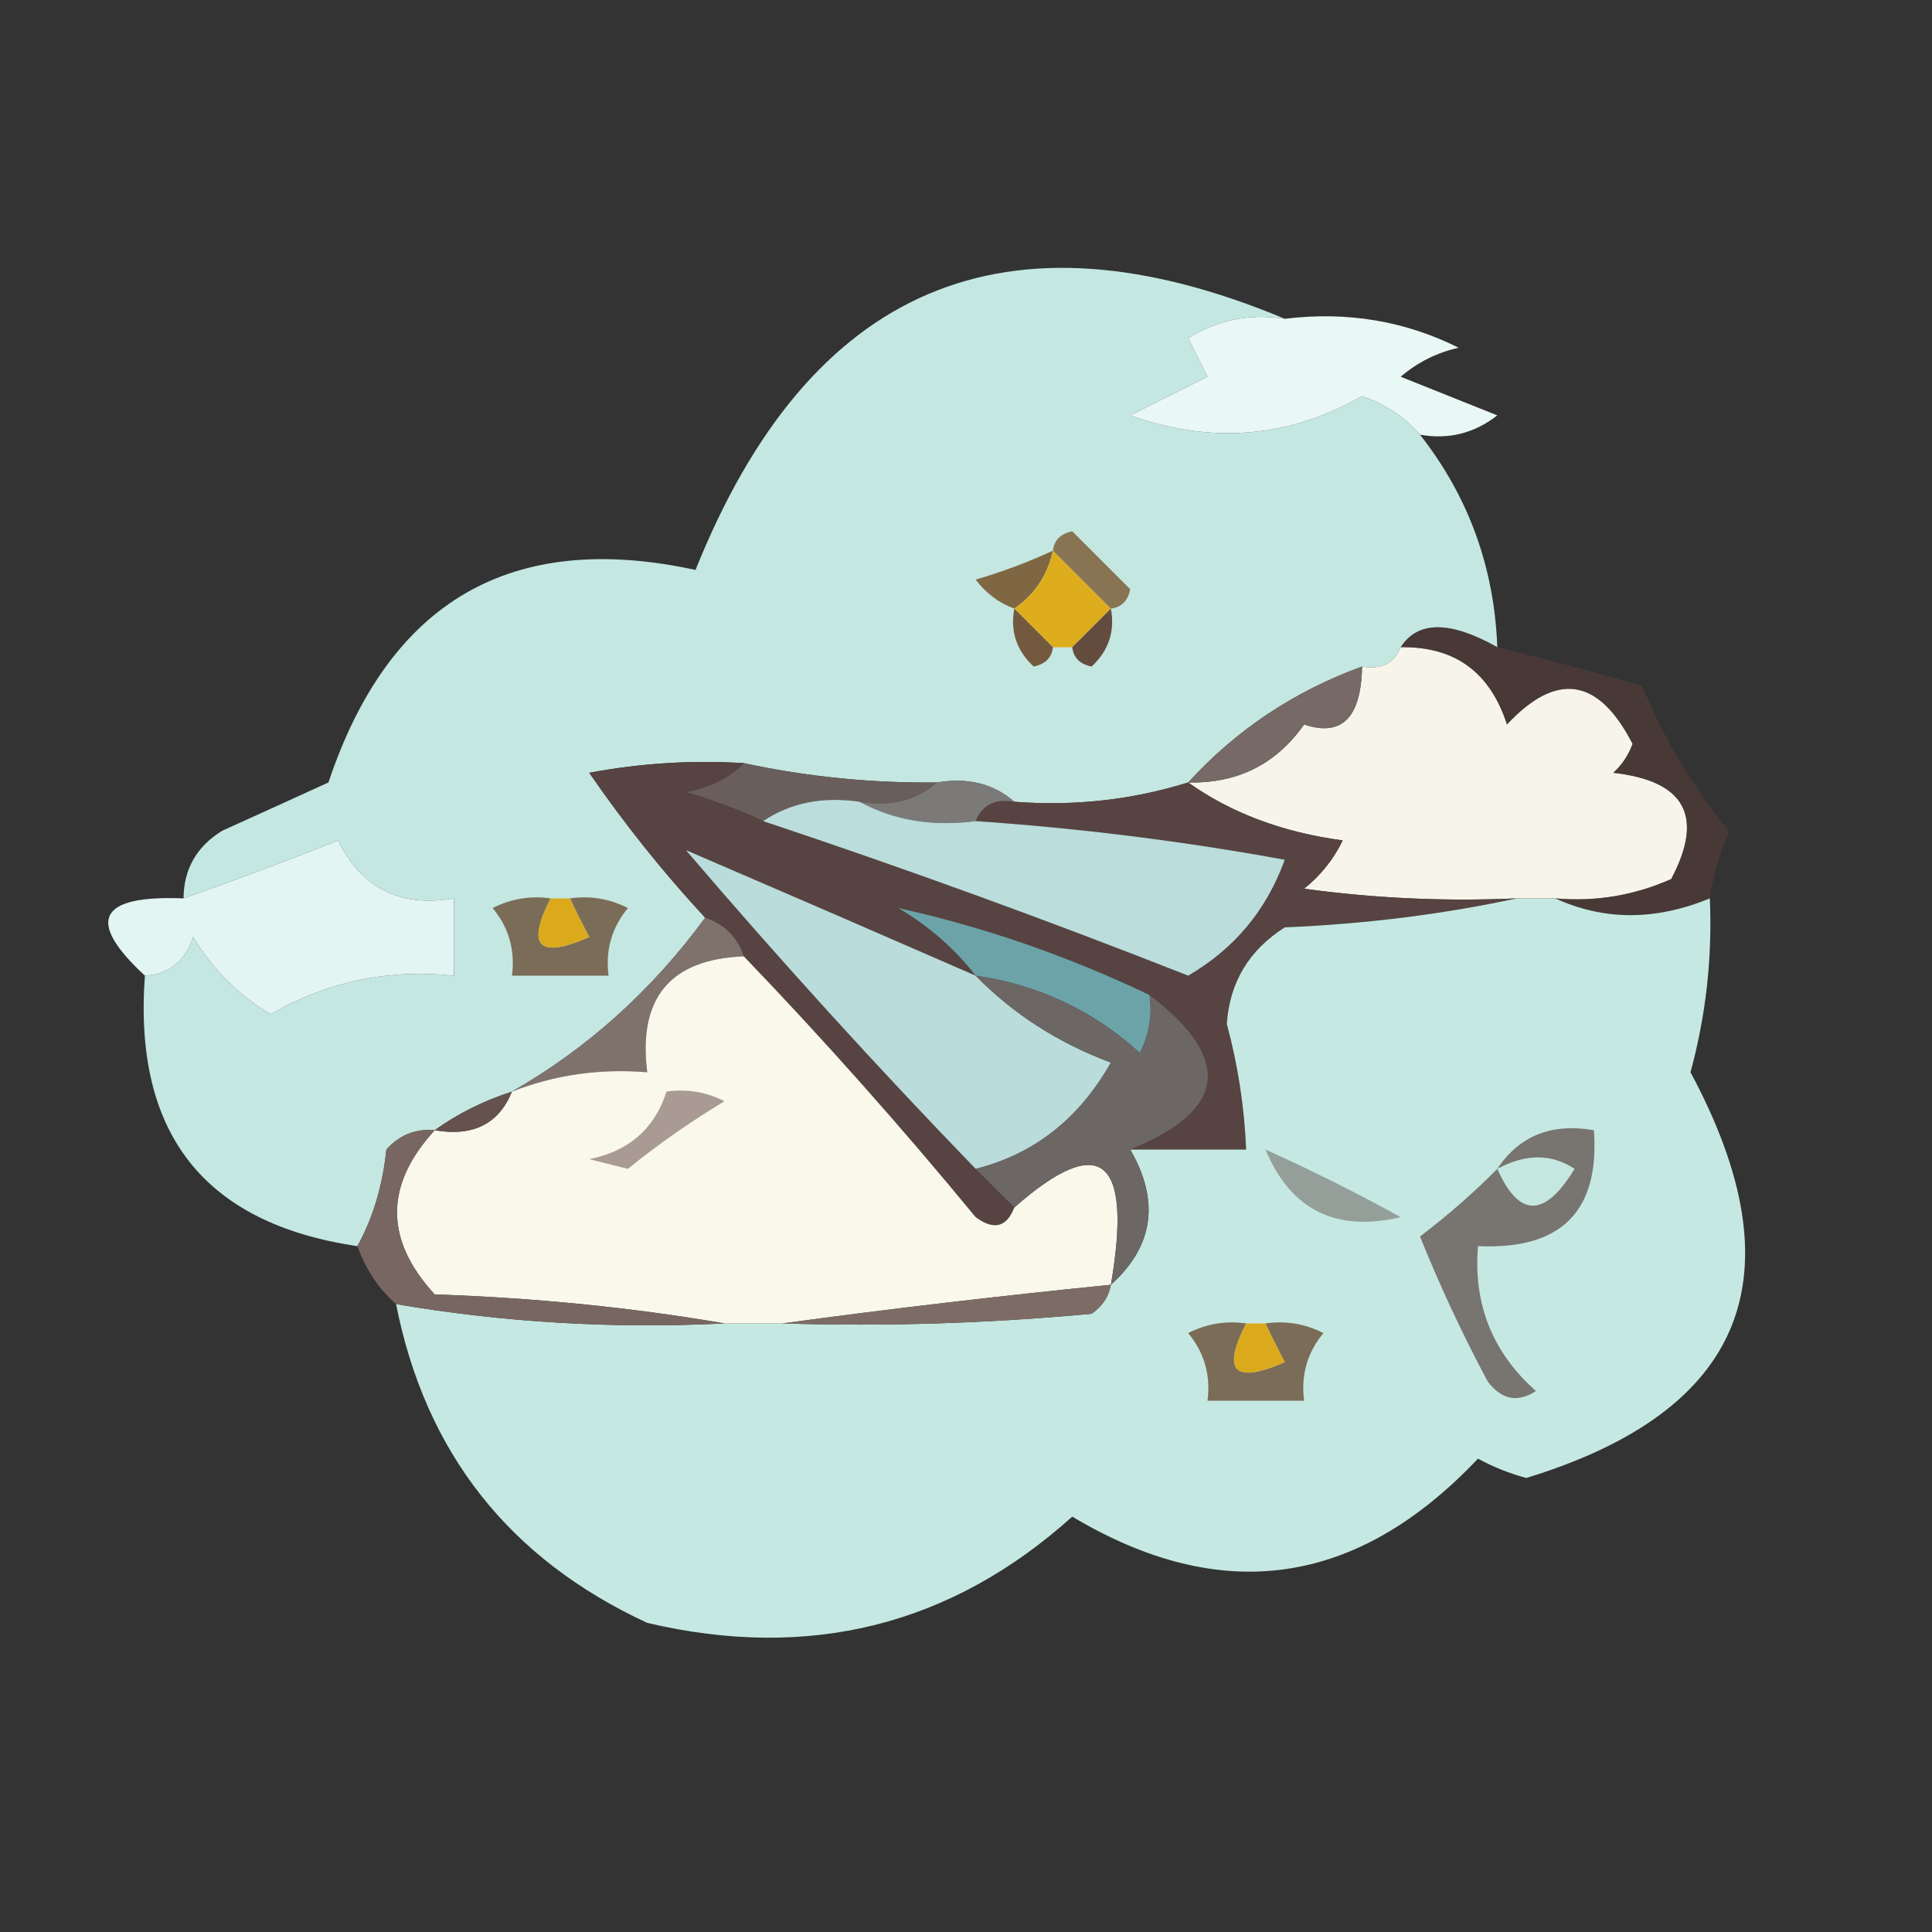<?xml version="1.0" encoding="UTF-8"?>
<svg xmlns="http://www.w3.org/2000/svg" xmlns:xlink="http://www.w3.org/1999/xlink" version="1.1" width="100px" height="100px" style="shape-rendering:geometricPrecision; text-rendering:geometricPrecision; image-rendering:optimizeQuality; fill-rule:evenodd; clip-rule:evenodd">
  <rect width="100%" height="100%" fill="#333333" stroke="none"/>
  <g>
    <path style="opacity:0.983" fill="#c6eae3" d="M 66.5,16.5 C 64.712,16.215 63.045,16.548 61.5,17.5C 61.833,18.167 62.167,18.833 62.5,19.5C 61.167,20.167 59.833,20.833 58.5,21.5C 62.71,23.002 66.71,22.669 70.5,20.5C 71.739,20.942 72.739,21.609 73.5,22.5C 76.011,25.698 77.345,29.364 77.5,33.5C 75.056,32.125 73.389,32.125 72.5,33.5C 72.158,34.338 71.492,34.672 70.5,34.5C 66.99,35.775 63.99,37.775 61.5,40.5C 58.608,41.403 55.608,41.736 52.5,41.5C 51.432,40.566 50.099,40.232 48.5,40.5C 45.119,40.541 41.786,40.207 38.5,39.5C 35.813,39.336 33.146,39.503 30.5,40C 32.334,42.663 34.334,45.163 36.5,47.5C 33.745,51.261 30.412,54.261 26.5,56.5C 25.005,56.989 23.672,57.655 22.5,58.5C 21.504,58.414 20.671,58.748 20,59.5C 19.802,61.382 19.302,63.048 18.5,64.5C 10.565,63.333 6.898,58.666 7.5,50.5C 8.75,50.423 9.583,49.756 10,48.5C 10.995,50.161 12.328,51.495 14,52.5C 16.935,50.808 20.102,50.142 23.5,50.5C 23.5,49.167 23.5,47.833 23.5,46.5C 20.722,46.978 18.722,45.978 17.5,43.5C 14.793,44.578 12.126,45.578 9.5,46.5C 9.511,44.983 10.177,43.816 11.5,43C 13.351,42.163 15.184,41.33 17,40.5C 20.145,31.099 26.478,27.433 36,29.5C 41.895,14.796 52.062,10.463 66.5,16.5 Z"></path>
  </g>
  <g>
    <path style="opacity:1" fill="#e9f8f5" d="M 66.5,16.5 C 69.722,16.108 72.722,16.608 75.5,18C 74.376,18.249 73.376,18.749 72.5,19.5C 74.167,20.167 75.833,20.833 77.5,21.5C 76.311,22.429 74.978,22.762 73.5,22.5C 72.739,21.609 71.739,20.942 70.5,20.5C 66.71,22.669 62.71,23.002 58.5,21.5C 59.833,20.833 61.167,20.167 62.5,19.5C 62.167,18.833 61.833,18.167 61.5,17.5C 63.045,16.548 64.712,16.215 66.5,16.5 Z"></path>
  </g>
  <g>
    <path style="opacity:1" fill="#806743" d="M 54.5,28.5 C 54.218,29.778 53.551,30.778 52.5,31.5C 51.711,31.217 51.044,30.717 50.5,30C 51.901,29.59 53.234,29.09 54.5,28.5 Z"></path>
  </g>
  <g>
    <path style="opacity:1" fill="#dead1d" d="M 54.5,28.5 C 55.5,29.5 56.5,30.5 57.5,31.5C 56.833,32.167 56.167,32.833 55.5,33.5C 55.167,33.5 54.833,33.5 54.5,33.5C 53.833,32.833 53.167,32.167 52.5,31.5C 53.551,30.778 54.218,29.778 54.5,28.5 Z"></path>
  </g>
  <g>
    <path style="opacity:1" fill="#887453" d="M 54.5,28.5 C 54.56,27.957 54.893,27.624 55.5,27.5C 56.5,28.5 57.5,29.5 58.5,30.5C 58.376,31.107 58.043,31.44 57.5,31.5C 56.5,30.5 55.5,29.5 54.5,28.5 Z"></path>
  </g>
  <g>
    <path style="opacity:1" fill="#735a3f" d="M 52.5,31.5 C 53.167,32.167 53.833,32.833 54.5,33.5C 54.44,34.043 54.107,34.376 53.5,34.5C 52.614,33.675 52.281,32.675 52.5,31.5 Z"></path>
  </g>
  <g>
    <path style="opacity:1" fill="#634c3d" d="M 57.5,31.5 C 57.719,32.675 57.386,33.675 56.5,34.5C 55.893,34.376 55.56,34.043 55.5,33.5C 56.167,32.833 56.833,32.167 57.5,31.5 Z"></path>
  </g>
  <g>
    <path style="opacity:1" fill="#f7f5e9" d="M 72.5,33.5 C 75.292,33.452 77.125,34.785 78,37.5C 80.574,34.741 82.74,35.074 84.5,38.5C 84.291,39.086 83.957,39.586 83.5,40C 87.222,40.418 88.222,42.251 86.5,45.5C 84.591,46.348 82.591,46.682 80.5,46.5C 79.833,46.5 79.167,46.5 78.5,46.5C 74.818,46.665 71.152,46.499 67.5,46C 68.357,45.311 69.023,44.478 69.5,43.5C 66.384,43.08 63.717,42.08 61.5,40.5C 64.049,40.559 66.049,39.559 67.5,37.5C 69.45,38.152 70.45,37.152 70.5,34.5C 71.492,34.672 72.158,34.338 72.5,33.5 Z"></path>
  </g>
  <g>
    <path style="opacity:1" fill="#776a66" d="M 70.5,34.5 C 70.45,37.152 69.45,38.152 67.5,37.5C 66.049,39.559 64.049,40.559 61.5,40.5C 63.99,37.775 66.99,35.775 70.5,34.5 Z"></path>
  </g>
  <g>
    <path style="opacity:0.58" fill="#593f3b" d="M 77.5,33.5 C 80.009,34.113 82.509,34.78 85,35.5C 86.129,38.265 87.629,40.765 89.5,43C 89.011,44.139 88.677,45.305 88.5,46.5C 85.693,47.657 83.026,47.657 80.5,46.5C 82.591,46.682 84.591,46.348 86.5,45.5C 88.222,42.251 87.222,40.418 83.5,40C 83.957,39.586 84.291,39.086 84.5,38.5C 82.74,35.074 80.574,34.741 78,37.5C 77.125,34.785 75.292,33.452 72.5,33.5C 73.389,32.125 75.056,32.125 77.5,33.5 Z"></path>
  </g>
  <g>
    <path style="opacity:1" fill="#695e5b" d="M 38.5,39.5 C 41.786,40.207 45.119,40.541 48.5,40.5C 47.432,41.434 46.099,41.768 44.5,41.5C 42.585,41.215 40.919,41.549 39.5,42.5C 38.234,41.91 36.901,41.41 35.5,41C 36.737,40.768 37.737,40.268 38.5,39.5 Z"></path>
  </g>
  <g>
    <path style="opacity:1" fill="#574341" d="M 38.5,39.5 C 37.737,40.268 36.737,40.768 35.5,41C 36.901,41.41 38.234,41.91 39.5,42.5C 46.886,44.963 54.22,47.629 61.5,50.5C 63.89,49.109 65.557,47.109 66.5,44.5C 61.198,43.533 55.865,42.867 50.5,42.5C 50.842,41.662 51.508,41.328 52.5,41.5C 55.608,41.736 58.608,41.403 61.5,40.5C 63.717,42.08 66.384,43.08 69.5,43.5C 69.023,44.478 68.357,45.311 67.5,46C 71.152,46.499 74.818,46.665 78.5,46.5C 74.688,47.324 70.688,47.824 66.5,48C 64.643,49.182 63.643,50.849 63.5,53C 64.077,55.137 64.41,57.304 64.5,59.5C 62.5,59.5 60.5,59.5 58.5,59.5C 63.5,57.47 63.833,54.803 59.5,51.5C 55.26,49.477 50.927,47.977 46.5,47C 48.093,47.949 49.426,49.115 50.5,50.5C 45.38,48.265 40.38,46.098 35.5,44C 40.366,49.696 45.366,55.196 50.5,60.5C 51.167,61.167 51.833,61.833 52.5,62.5C 52.103,63.525 51.437,63.692 50.5,63C 46.635,58.306 42.635,53.806 38.5,49.5C 38.167,48.5 37.5,47.833 36.5,47.5C 34.334,45.163 32.334,42.663 30.5,40C 33.146,39.503 35.813,39.336 38.5,39.5 Z"></path>
  </g>
  <g>
    <path style="opacity:1" fill="#7b7a78" d="M 48.5,40.5 C 50.099,40.232 51.432,40.566 52.5,41.5C 51.508,41.328 50.842,41.662 50.5,42.5C 48.265,42.795 46.265,42.461 44.5,41.5C 46.099,41.768 47.432,41.434 48.5,40.5 Z"></path>
  </g>
  <g>
    <path style="opacity:1" fill="#bbdddc" d="M 39.5,42.5 C 40.919,41.549 42.585,41.215 44.5,41.5C 46.265,42.461 48.265,42.795 50.5,42.5C 55.865,42.867 61.198,43.533 66.5,44.5C 65.557,47.109 63.89,49.109 61.5,50.5C 54.22,47.629 46.886,44.963 39.5,42.5 Z"></path>
  </g>
  <g>
    <path style="opacity:1" fill="#badcdb" d="M 50.5,50.5 C 52.428,52.474 54.761,53.974 57.5,55C 55.851,57.912 53.517,59.745 50.5,60.5C 45.366,55.196 40.366,49.696 35.5,44C 40.38,46.098 45.38,48.265 50.5,50.5 Z"></path>
  </g>
  <g>
    <path style="opacity:1" fill="#6ca3a8" d="M 59.5,51.5 C 59.65,52.552 59.483,53.552 59,54.5C 56.579,52.303 53.745,50.97 50.5,50.5C 49.426,49.115 48.093,47.949 46.5,47C 50.927,47.977 55.26,49.477 59.5,51.5 Z"></path>
  </g>
  <g>
    <path style="opacity:0.988" fill="#c6eae3" d="M 78.5,46.5 C 79.167,46.5 79.833,46.5 80.5,46.5C 83.026,47.657 85.693,47.657 88.5,46.5C 88.635,49.551 88.302,52.551 87.5,55.5C 93.158,66.038 90.325,73.038 79,76.5C 78.127,76.264 77.293,75.931 76.5,75.5C 70.237,82.12 63.237,83.12 55.5,78.5C 49.228,84.139 41.894,85.973 33.5,84C 26.355,80.691 22.021,75.191 20.5,67.5C 26.075,68.452 31.741,68.786 37.5,68.5C 38.5,68.5 39.5,68.5 40.5,68.5C 45.844,68.666 51.177,68.499 56.5,68C 57.056,67.617 57.389,67.117 57.5,66.5C 59.711,64.505 60.044,62.172 58.5,59.5C 60.5,59.5 62.5,59.5 64.5,59.5C 64.41,57.304 64.077,55.137 63.5,53C 63.643,50.849 64.643,49.182 66.5,48C 70.688,47.824 74.688,47.324 78.5,46.5 Z"></path>
  </g>
  <g>
    <path style="opacity:1" fill="#e2f5f2" d="M 7.5,50.5 C 4.423,47.657 5.09,46.323 9.5,46.5C 12.126,45.578 14.793,44.578 17.5,43.5C 18.722,45.978 20.722,46.978 23.5,46.5C 23.5,47.833 23.5,49.167 23.5,50.5C 20.102,50.142 16.935,50.808 14,52.5C 12.328,51.495 10.995,50.161 10,48.5C 9.583,49.756 8.75,50.423 7.5,50.5 Z"></path>
  </g>
  <g>
    <path style="opacity:1" fill="#7b6c58" d="M 28.5,46.5 C 27.223,48.986 27.889,49.653 30.5,48.5C 30.137,47.816 29.804,47.15 29.5,46.5C 30.552,46.35 31.552,46.517 32.5,47C 31.663,48.011 31.33,49.178 31.5,50.5C 29.833,50.5 28.167,50.5 26.5,50.5C 26.67,49.178 26.337,48.011 25.5,47C 26.448,46.517 27.448,46.35 28.5,46.5 Z"></path>
  </g>
  <g>
    <path style="opacity:1" fill="#dba91c" d="M 28.5,46.5 C 28.833,46.5 29.167,46.5 29.5,46.5C 29.804,47.15 30.137,47.816 30.5,48.5C 27.889,49.653 27.223,48.986 28.5,46.5 Z"></path>
  </g>
  <g>
    <path style="opacity:1" fill="#7f726d" d="M 36.5,47.5 C 37.5,47.833 38.167,48.5 38.5,49.5C 34.686,49.651 33.019,51.651 33.5,55.5C 31.05,55.298 28.717,55.631 26.5,56.5C 30.412,54.261 33.745,51.261 36.5,47.5 Z"></path>
  </g>
  <g>
    <path style="opacity:1" fill="#f9f8eb" d="M 38.5,49.5 C 42.635,53.806 46.635,58.306 50.5,63C 51.437,63.692 52.103,63.525 52.5,62.5C 56.964,58.572 58.63,59.906 57.5,66.5C 51.699,67.081 46.032,67.747 40.5,68.5C 39.5,68.5 38.5,68.5 37.5,68.5C 32.684,67.674 27.683,67.174 22.5,67C 19.899,64.171 19.899,61.337 22.5,58.5C 24.483,58.843 25.817,58.176 26.5,56.5C 28.717,55.631 31.05,55.298 33.5,55.5C 33.019,51.651 34.686,49.651 38.5,49.5 Z"></path>
  </g>
  <g>
    <path style="opacity:1" fill="#6c6765" d="M 50.5,50.5 C 53.745,50.97 56.579,52.303 59,54.5C 59.483,53.552 59.65,52.552 59.5,51.5C 63.833,54.803 63.5,57.47 58.5,59.5C 60.044,62.172 59.711,64.505 57.5,66.5C 58.63,59.906 56.964,58.572 52.5,62.5C 51.833,61.833 51.167,61.167 50.5,60.5C 53.517,59.745 55.851,57.912 57.5,55C 54.761,53.974 52.428,52.474 50.5,50.5 Z"></path>
  </g>
  <g>
    <path style="opacity:1" fill="#65514e" d="M 26.5,56.5 C 25.817,58.176 24.483,58.843 22.5,58.5C 23.672,57.655 25.005,56.989 26.5,56.5 Z"></path>
  </g>
  <g>
    <path style="opacity:1" fill="#a99b93" d="M 34.5,56.5 C 35.552,56.35 36.552,56.517 37.5,57C 35.731,58.064 34.065,59.231 32.5,60.5C 31.833,60.333 31.167,60.167 30.5,60C 32.55,59.584 33.884,58.417 34.5,56.5 Z"></path>
  </g>
  <g>
    <path style="opacity:1" fill="#959f9a" d="M 65.5,59.5 C 67.882,60.572 70.216,61.738 72.5,63C 69.14,63.792 66.806,62.626 65.5,59.5 Z"></path>
  </g>
  <g>
    <path style="opacity:1" fill="#776661" d="M 22.5,58.5 C 19.899,61.337 19.899,64.171 22.5,67C 27.683,67.174 32.684,67.674 37.5,68.5C 31.741,68.786 26.075,68.452 20.5,67.5C 19.599,66.71 18.932,65.71 18.5,64.5C 19.302,63.048 19.802,61.382 20,59.5C 20.671,58.748 21.504,58.414 22.5,58.5 Z"></path>
  </g>
  <g>
    <path style="opacity:1" fill="#7d6c66" d="M 57.5,66.5 C 57.389,67.117 57.056,67.617 56.5,68C 51.177,68.499 45.844,68.666 40.5,68.5C 46.032,67.747 51.699,67.081 57.5,66.5 Z"></path>
  </g>
  <g>
    <path style="opacity:1" fill="#787470" d="M 77.5,60.5 C 78.635,58.787 80.302,58.12 82.5,58.5C 82.806,62.697 80.806,64.697 76.5,64.5C 76.253,67.505 77.253,70.005 79.5,72C 78.551,72.617 77.718,72.451 77,71.5C 75.688,69.045 74.522,66.545 73.5,64C 74.949,62.898 76.282,61.731 77.5,60.5 Z"></path>
  </g>
  <g>
    <path style="opacity:1" fill="#c4e7e0" d="M 77.5,60.5 C 78.967,59.708 80.3,59.708 81.5,60.5C 79.956,63.041 78.623,63.041 77.5,60.5 Z"></path>
  </g>
  <g>
    <path style="opacity:1" fill="#7b6c58" d="M 64.5,68.5 C 63.223,70.986 63.889,71.653 66.5,70.5C 66.137,69.817 65.804,69.15 65.5,68.5C 66.552,68.35 67.552,68.517 68.5,69C 67.663,70.011 67.33,71.178 67.5,72.5C 65.833,72.5 64.167,72.5 62.5,72.5C 62.67,71.178 62.337,70.011 61.5,69C 62.448,68.517 63.448,68.35 64.5,68.5 Z"></path>
  </g>
  <g>
    <path style="opacity:1" fill="#dba91c" d="M 64.5,68.5 C 64.833,68.5 65.167,68.5 65.5,68.5C 65.804,69.15 66.137,69.817 66.5,70.5C 63.889,71.653 63.223,70.986 64.5,68.5 Z"></path>
  </g>
</svg>

